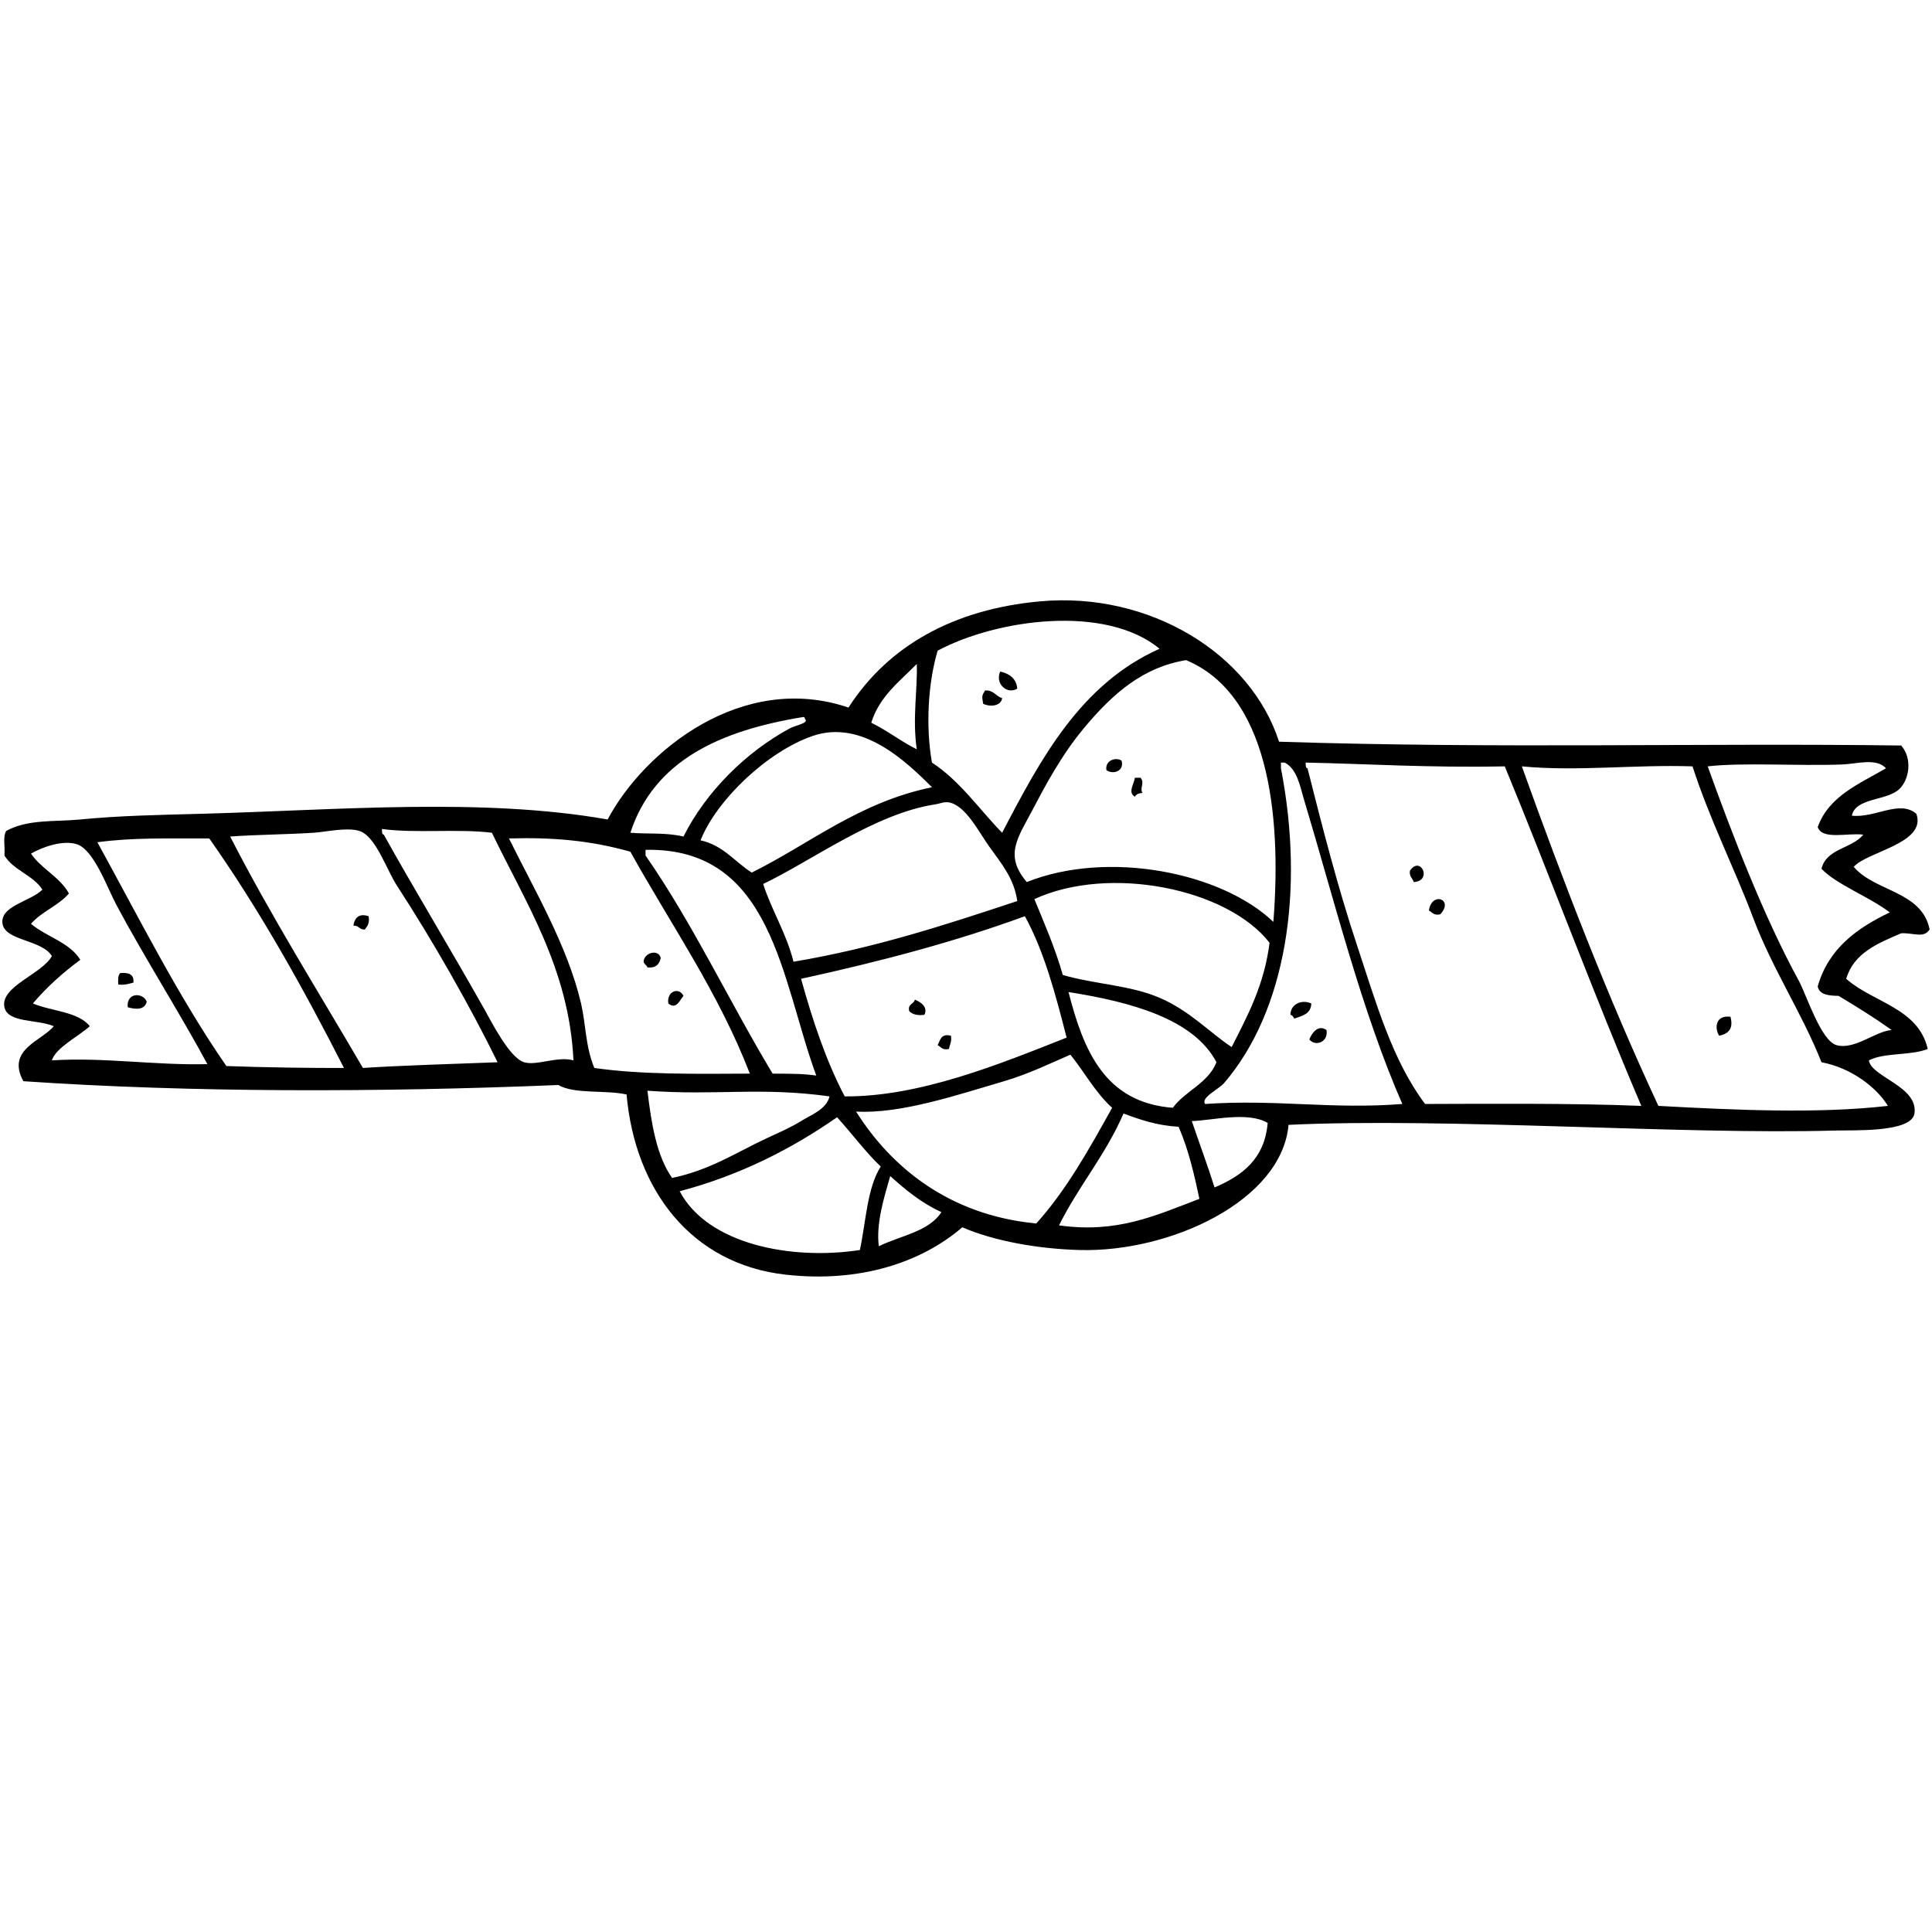 <svg version="1.0" preserveAspectRatio="xMidYMid meet" height="500" viewBox="0 0 375 375" zoomAndPan="magnify" width="500" xmlns:xlink="http://www.w3.org/1999/xlink" xmlns="http://www.w3.org/2000/svg"><defs><clipPath id="ca1284f002"><path clip-rule="nonzero" d="M 0.457 116.52 L 374.539 116.52 L 374.539 247.77 L 0.457 247.77 Z M 0.457 116.52"></path></clipPath></defs><rect fill-opacity="1" height="450" y="-37.5" fill="#ffffff" width="450" x="-37.5"></rect><g clip-path="url(#ca1284f002)"><path fill-rule="nonzero" fill-opacity="1" d="M 66.762 207.289 C 58.809 191.68 50.359 176.566 40.621 162.742 C 32.359 162.77 25.914 162.543 18.902 163.477 C 27 178.203 34.605 193.426 43.938 206.918 C 51.316 207.203 61.34 207.32 66.762 207.289 Z M 96.582 206.184 C 91.445 195.672 83.922 182.441 77.07 171.945 C 75.004 168.781 72.934 162.246 69.707 161.27 C 67.281 160.535 63.152 161.492 60.871 161.637 C 55.559 161.977 49.961 161.992 44.672 162.371 C 52.664 177.945 61.762 192.406 70.441 207.289 C 77.68 206.82 87.996 206.5 96.582 206.184 Z M 153.277 141.387 C 154.352 140.809 157.195 140.309 156.227 139.547 C 156.203 139.32 156.168 139.113 155.855 139.18 C 139.82 141.797 126.949 147.578 122.355 161.637 C 125.727 161.926 129.105 161.543 132.664 162.371 C 137.074 153.578 144.883 145.93 153.277 141.387 Z M 177.945 145.438 C 177.062 139.379 178.117 133.965 177.945 128.871 C 174.613 132.285 170.715 135.137 169.109 140.281 C 172.246 141.809 174.828 143.895 177.945 145.438 Z M 207.031 201.398 C 204.879 192.992 202.672 184.648 198.93 177.836 C 185.367 182.805 170.703 186.668 155.488 189.984 C 157.746 198.156 160.363 205.969 163.957 212.809 C 178.543 212.914 194.168 206.484 207.031 201.398 Z M 215.863 215.02 C 212.641 212.109 210.5 208.113 207.766 204.711 C 203.984 206.344 199.656 208.461 194.883 209.863 C 185.758 212.547 174.75 216.25 166.164 215.754 C 172.902 226.445 184.109 235.852 201.141 237.477 C 207.016 230.957 211.43 222.98 215.863 215.02 Z M 194.512 161.637 C 202.082 147.113 209.793 132.738 225.07 125.926 C 214.637 117.273 193.531 120.141 181.996 126.293 C 180.172 132.418 179.621 140.844 180.891 148.016 C 186.375 151.613 190.027 157.039 194.512 161.637 Z M 232.801 232.691 C 231.91 228.453 230.672 222.953 228.75 218.703 C 224.562 218.469 221.281 217.332 218.074 216.125 C 214.645 224.105 209.34 230.219 205.555 237.844 C 216.777 239.426 224.16 235.996 232.801 232.691 Z M 246.055 217.965 C 242.191 215.652 235.098 217.52 231.328 217.598 C 232.789 221.902 234.359 226.098 235.746 230.484 C 241.082 228.211 245.461 224.977 246.055 217.965 Z M 233.906 214.281 C 247.836 213.336 258.621 215.367 272.191 214.281 C 264.328 196.34 259.016 174.855 253.051 155.012 C 252.336 152.629 251.785 149.289 249.367 148.016 C 249.121 148.016 248.875 148.016 248.629 148.016 C 248.629 148.383 248.629 148.75 248.629 149.121 C 253.293 173.121 249.531 196.332 237.586 210.234 C 236.555 211.434 233.035 213.02 233.906 214.281 Z M 366.441 214.652 C 364.316 211.129 359.352 207.258 353.555 206.184 C 349.742 196.59 344.008 188.043 340.305 178.203 C 336.645 168.488 331.824 159.016 328.52 148.75 C 317.191 148.371 306.203 149.781 295.387 148.75 C 303.523 171.414 312.098 193.645 321.895 214.652 C 336.863 215.465 352.922 216.203 366.441 214.652 Z M 374.539 180.41 C 373.414 182.18 371.418 181.035 369.02 181.148 C 364.469 183.105 359.828 184.965 358.344 189.984 C 363.539 194.605 372.34 195.621 374.172 203.605 C 370.953 204.926 365.742 204.258 362.758 205.816 C 363.148 209.02 372.379 210.867 371.594 216.125 C 371.035 219.875 359.762 219.332 356.133 219.438 C 326.617 220.285 280.594 216.875 250.105 218.332 C 248.789 233.059 227.172 243.09 209.605 242.629 C 201.539 242.418 192.969 240.898 186.781 238.215 C 178.871 245.012 166.988 249.02 152.543 247.418 C 134.09 245.367 123.238 230.852 121.617 212.441 C 117.516 211.512 111.562 212.434 108.363 210.602 C 73.281 212.039 37.223 212.082 4.543 209.863 C 1.141 203.727 8.129 202.031 10.434 199.188 C 7.258 197.809 1.527 198.594 0.863 195.508 C -0.012 191.461 8.234 189.039 10.066 185.566 C 8.121 182.371 1.023 182.633 0.492 179.309 C -0.062 175.816 5.957 174.98 8.227 172.68 C 6.414 169.832 2.629 168.953 0.863 166.055 C 1.012 164.484 0.504 162.262 1.23 161.27 C 5.461 158.961 10.609 159.547 15.59 159.059 C 23.352 158.305 30.926 158.176 39.148 157.953 C 65.324 157.25 93.551 154.758 117.938 159.059 C 125.082 145.656 144.109 130.352 164.691 137.336 C 172.398 125.336 185.137 118.242 201.875 116.723 C 223.156 114.789 242.766 126.887 248.262 143.965 C 291.051 145.352 330.543 144.18 369.02 144.703 C 371.215 147.195 370.633 151.277 368.648 153.168 C 366.242 155.465 360.141 154.801 359.445 158.324 C 363.949 158.824 368.68 155.172 371.961 157.953 C 374.043 163.695 362.27 165.328 359.812 168.262 C 363.934 173.102 373.047 172.945 374.539 180.41 Z M 149.965 208.391 C 154.109 208.41 155.832 208.414 158.434 208.762 C 151.602 190.18 149.984 164.453 125.301 164.949 C 125.301 165.32 125.301 165.688 125.301 166.055 C 134.461 179.23 141.574 194.453 149.965 208.391 Z M 170.582 241.895 C 174.773 239.824 180.293 239.086 182.73 235.266 C 178.844 233.508 175.762 230.945 172.793 228.273 C 171.668 232.18 169.988 237.496 170.582 241.895 Z M 199.297 171.207 C 215.031 164.934 237.059 169.281 247.16 178.938 C 248.859 157.336 245.945 134.699 230.223 128.133 C 221.988 129.473 216.129 134.426 210.344 141.387 C 205.98 146.637 202.91 152.449 200.402 157.219 C 197.543 162.664 194.867 166 199.297 171.207 Z M 207.398 192.562 C 210.312 203.883 214.418 214.012 227.645 215.02 C 230.086 211.691 234.469 210.309 236.113 206.184 C 231.742 197.781 219.473 194.449 207.398 192.562 Z M 225.07 193.668 C 230.918 196.168 234.785 200.406 239.059 203.238 C 242.168 197.141 245.391 191.16 246.422 182.988 C 238.113 172.363 215.176 167.859 200.773 174.52 C 202.738 179.301 204.793 184 206.293 189.246 C 212.645 191.078 219.301 191.195 225.07 193.668 Z M 253.785 149.121 C 256.676 160.562 259.695 172.34 263.355 183.355 C 267.027 194.395 270.172 205.73 276.609 214.281 C 288.625 214.25 304.941 214.102 318.582 214.652 C 309.426 193.246 300.656 169.5 292.074 148.75 C 277.176 149.043 265.074 148.246 253.418 148.016 C 253.477 148.449 253.352 149.059 253.785 149.121 Z M 349.141 190.352 C 350.648 193.113 353.434 202.051 356.5 202.871 C 360.043 203.812 363.996 200.148 367.176 199.926 C 363.879 197.578 360.402 195.414 356.867 193.297 C 354.938 193.262 353.141 193.102 352.816 191.457 C 354.918 184.105 360.418 180.152 366.809 177.098 C 362.781 174.031 356.422 171.672 353.555 168.633 C 354.484 164.656 359.484 164.738 361.656 162.004 C 358.609 161.613 353.691 163.098 352.816 160.531 C 354.992 154.484 360.895 152.164 366.07 149.121 C 364.188 147.055 360.406 148.277 357.605 148.383 C 349.117 148.707 338.184 147.965 331.465 148.75 C 336.059 161.516 342.281 177.816 349.141 190.352 Z M 6.383 194.77 C 10.004 196.305 15.145 196.316 17.43 199.188 C 15.082 201.285 10.832 203.352 10.066 205.816 C 20.25 205.18 29.824 206.793 40.254 206.551 C 35.312 197.332 27.652 185.176 22.586 175.629 C 20.703 172.082 18.191 164.852 14.852 163.844 C 12.141 163.027 8.246 164.391 6.016 165.688 C 8.051 168.68 11.582 170.184 13.379 173.418 C 11.348 175.805 8.062 176.934 6.016 179.309 C 9 181.848 13.492 182.879 15.59 186.301 C 12.199 188.801 9.086 191.582 6.383 194.77 Z M 74.492 162.004 C 80.09 172.09 87.621 184.512 94.008 195.875 C 95.523 198.574 98.918 205.328 101.738 206.184 C 104.168 206.918 108.176 204.949 111.309 205.816 C 110.469 187.957 101.922 175.074 95.477 161.637 C 88.934 160.82 80.594 161.793 74.125 160.898 C 74.18 161.332 74.062 161.945 74.492 162.004 Z M 115.359 207.289 C 124.465 208.609 135.07 208.438 145.547 208.391 C 139.383 192.469 130.242 179.52 122.355 165.316 C 114.621 163.129 107.312 162.496 98.793 162.742 C 103.605 172.516 110.188 183.625 112.781 194.77 C 113.727 198.832 113.602 203.02 115.359 207.289 Z M 125.668 211.707 C 126.438 218.176 127.461 224.395 130.453 228.641 C 137.82 227.113 142.957 223.66 148.863 220.91 C 151.125 219.855 153.367 218.91 155.488 217.598 C 157.426 216.395 160.426 215.309 161.012 212.809 C 147.531 210.938 139.027 212.695 125.668 211.707 Z M 131.926 231.219 C 137.348 241.496 153.512 244.672 166.902 242.629 C 168.09 237.07 168.312 230.543 170.949 226.434 C 167.883 223.488 165.348 220.008 162.48 216.859 C 153.641 222.988 143.762 228.082 131.926 231.219 Z M 135.977 163.109 C 140.402 164.082 142.602 167.281 145.918 169.367 C 157.391 163.664 166.664 155.758 180.891 152.801 C 175.812 147.719 167.262 139.551 157.695 142.859 C 148.918 145.898 139.047 155.316 135.977 163.109 Z M 148.125 171.578 C 149.84 176.859 152.617 181.074 154.016 186.672 C 169.777 184.027 183.633 179.473 197.457 174.891 C 196.797 170.465 194.496 167.789 191.938 164.215 C 190.016 161.527 187.438 156.344 184.203 155.746 C 183.246 155.57 182.43 155.992 181.625 156.113 C 169.844 157.863 157.535 167.109 148.125 171.578" fill="#000000"></path></g><path fill-rule="nonzero" fill-opacity="1" d="M 333.676 201.027 C 332.738 199.461 333.008 197 335.883 197.348 C 336.438 199.492 335.711 200.633 333.676 201.027" fill="#000000"></path><path fill-rule="nonzero" fill-opacity="1" d="M 279.555 177.469 C 278.281 177.758 278 177.059 277.348 176.73 C 277.91 172.961 282.281 174.543 279.555 177.469" fill="#000000"></path><path fill-rule="nonzero" fill-opacity="1" d="M 273.668 169 C 275.754 165.969 278.098 171.008 274.402 171.207 C 274.191 170.438 273.488 170.156 273.668 169" fill="#000000"></path><path fill-rule="nonzero" fill-opacity="1" d="M 257.465 199.926 C 257.914 202.234 255.309 203.223 254.152 201.766 C 254.566 200.551 255.863 198.777 257.465 199.926" fill="#000000"></path><path fill-rule="nonzero" fill-opacity="1" d="M 254.52 194.77 C 254.477 196.812 252.754 197.176 251.207 197.715 C 251.043 197.387 250.883 197.059 250.473 196.98 C 250.48 194.867 252.684 193.938 254.52 194.77" fill="#000000"></path><path fill-rule="nonzero" fill-opacity="1" d="M 221.754 153.906 C 221.07 153.957 220.523 154.148 220.281 154.641 C 218.863 153.82 220.09 152.238 220.281 150.961 C 220.652 150.961 221.023 150.961 221.387 150.961 C 222.258 152.02 221.152 152.914 221.754 153.906" fill="#000000"></path><path fill-rule="nonzero" fill-opacity="1" d="M 217.703 147.648 C 218.262 149.723 216.023 150.391 214.758 149.488 C 214.418 147.625 216.566 146.863 217.703 147.648" fill="#000000"></path><path fill-rule="nonzero" fill-opacity="1" d="M 197.457 133.656 C 195.57 134.879 193.051 132.762 194.145 130.344 C 195.934 130.766 197.25 131.656 197.457 133.656" fill="#000000"></path><path fill-rule="nonzero" fill-opacity="1" d="M 194.512 135.496 C 194.324 137.066 192.195 137.262 190.832 136.602 C 190.602 135.176 190.523 135.086 191.199 134.023 C 192.914 133.906 193.25 135.168 194.512 135.496" fill="#000000"></path><path fill-rule="nonzero" fill-opacity="1" d="M 184.203 203.605 C 182.93 203.898 182.652 203.195 181.996 202.871 C 182.496 201.898 182.625 200.555 184.57 201.027 C 184.785 202.223 184.32 202.742 184.203 203.605" fill="#000000"></path><path fill-rule="nonzero" fill-opacity="1" d="M 176.473 196.242 C 176.152 194.82 177.371 194.934 177.578 194.035 C 178.84 194.527 180.148 195.539 179.418 196.98 C 178.012 197.156 177.066 196.875 176.473 196.242" fill="#000000"></path><path fill-rule="nonzero" fill-opacity="1" d="M 129.719 194.77 C 129.363 192.367 131.812 191.535 132.664 193.297 C 131.98 194.035 131.301 196.086 129.719 194.77" fill="#000000"></path><path fill-rule="nonzero" fill-opacity="1" d="M 124.93 186.672 C 124.938 184.953 127.801 184.105 128.246 185.934 C 128 187.164 127.301 187.934 125.668 187.777 C 125.539 187.293 125.02 187.199 124.93 186.672" fill="#000000"></path><path fill-rule="nonzero" fill-opacity="1" d="M 70.812 180.41 C 69.734 180.508 69.68 179.582 68.602 179.676 C 68.848 177.918 69.879 177.281 71.547 177.836 C 71.789 179.18 71.301 179.797 70.812 180.41" fill="#000000"></path><path fill-rule="nonzero" fill-opacity="1" d="M 28.473 194.402 C 28.129 196.066 26.352 195.953 24.793 195.508 C 24.492 192.59 27.742 192.609 28.473 194.402" fill="#000000"></path><path fill-rule="nonzero" fill-opacity="1" d="M 23.32 188.879 C 24.957 188.719 26.059 189.086 25.898 190.723 C 25.016 190.941 24.219 191.25 22.953 191.09 C 22.902 190.184 22.895 189.316 23.32 188.879" fill="#000000"></path></svg>